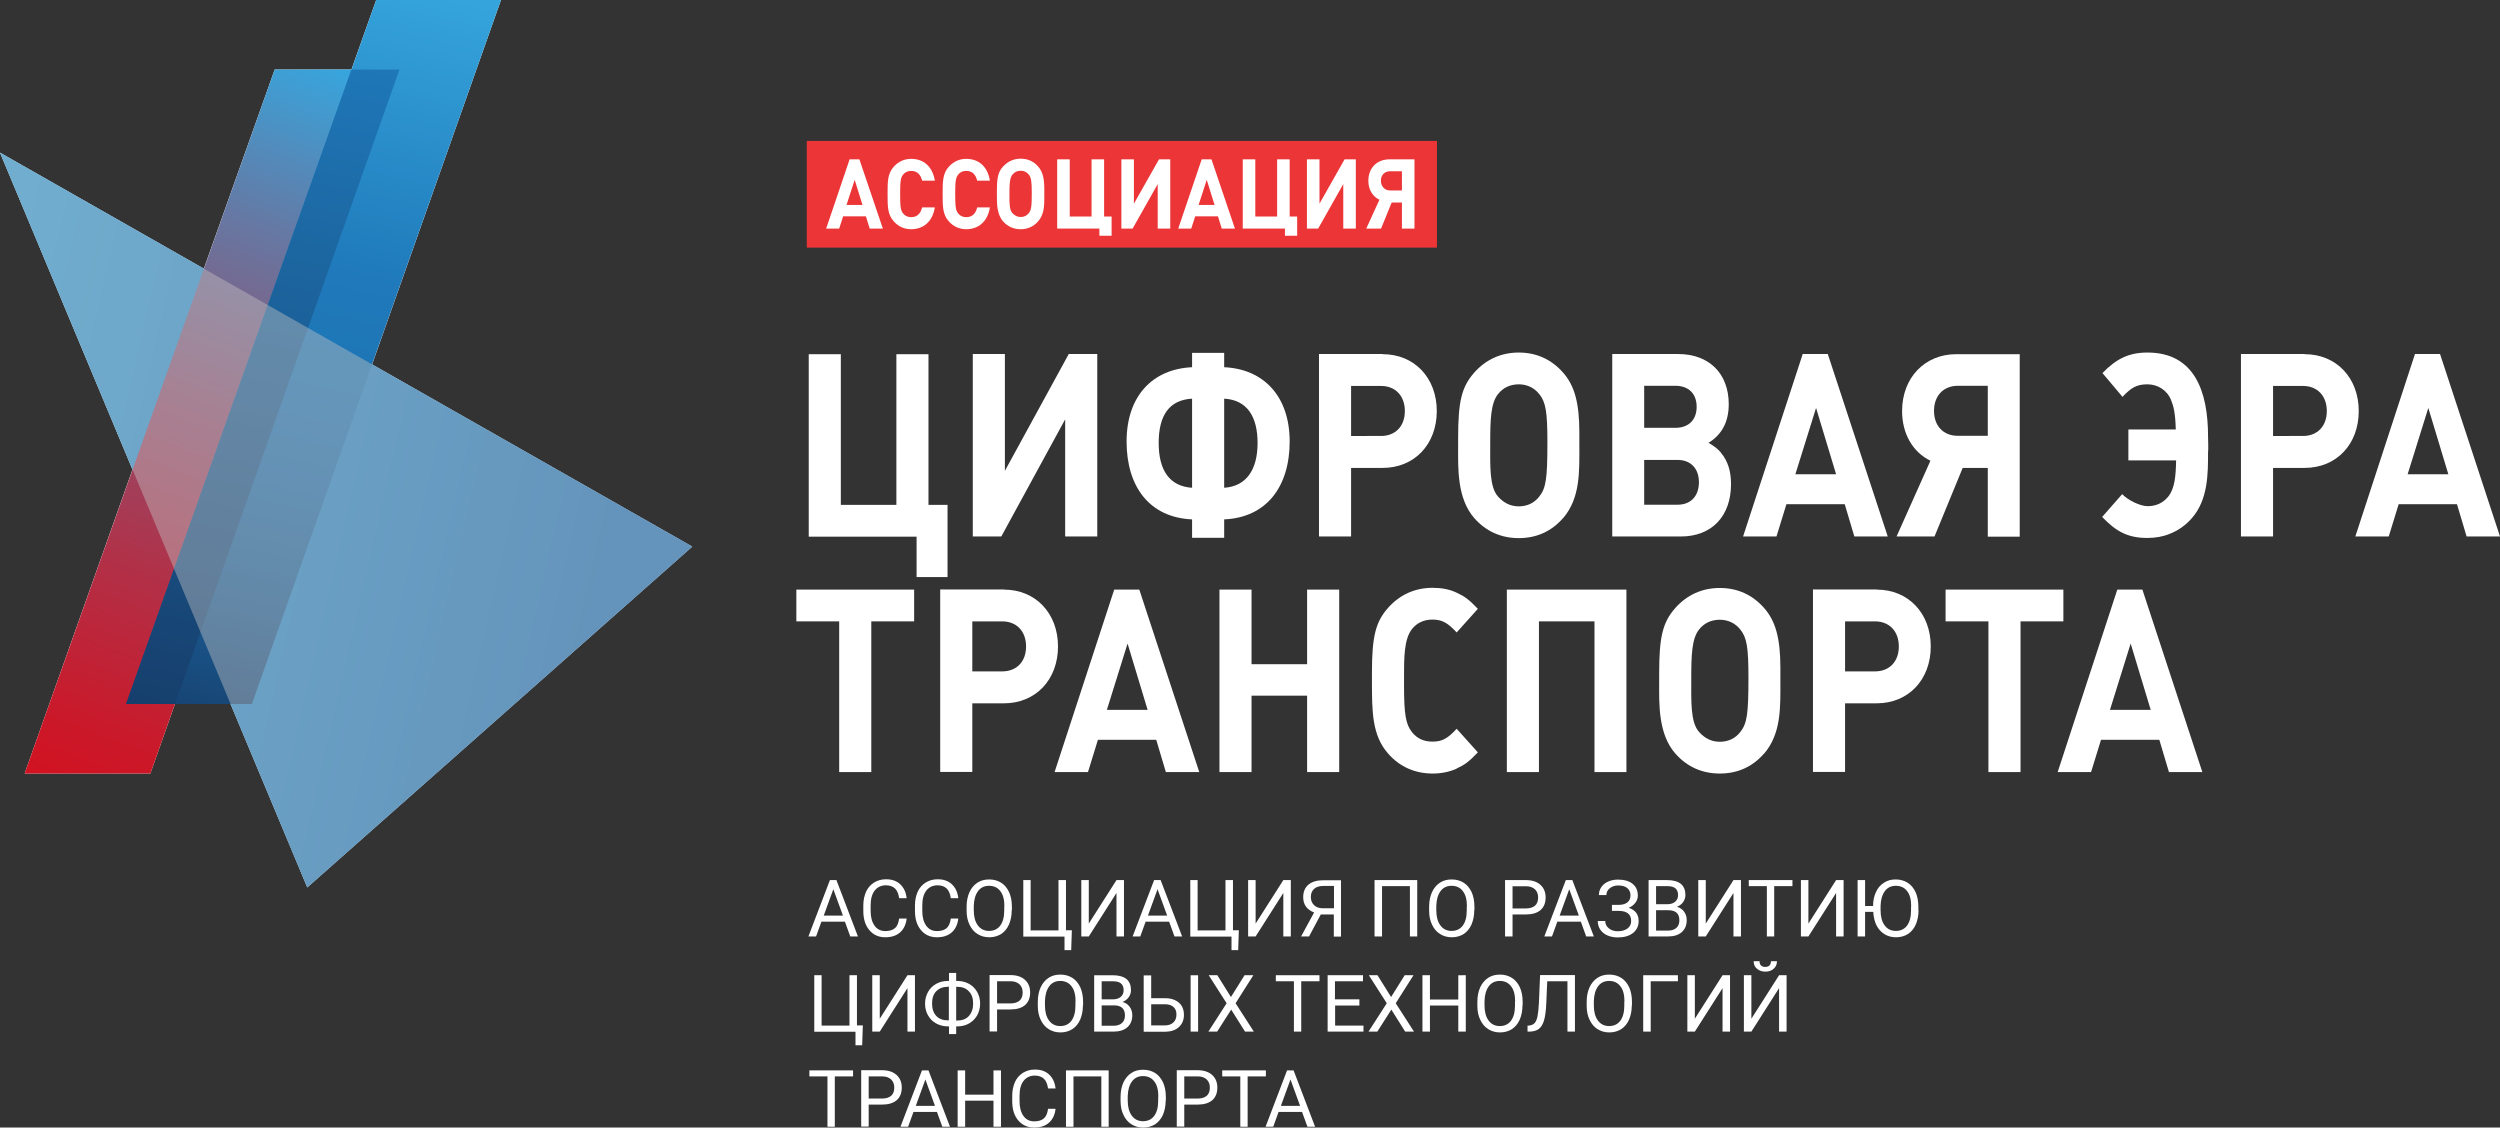 <?xml version="1.0" encoding="UTF-8"?> <svg xmlns="http://www.w3.org/2000/svg" xmlns:xlink="http://www.w3.org/1999/xlink" xmlns:xodm="http://www.corel.com/coreldraw/odm/2003" xml:space="preserve" width="122.328mm" height="55.173mm" version="1.0" style="shape-rendering:geometricPrecision; text-rendering:geometricPrecision; image-rendering:optimizeQuality; fill-rule:evenodd; clip-rule:evenodd" viewBox="0 0 1392445 628028"><rect x="0" y="0" width="1392445" height="628028" fill="#333333" stroke="none"/> <defs> <style type="text/css"> .fil0 {fill:#EB3536;fill-rule:nonzero} .fil1 {fill:white;fill-rule:nonzero} .fil2 {fill:white;fill-rule:nonzero} .fil7 {fill:#C4C4C3;fill-rule:nonzero;fill-opacity:0.431} .fil5 {fill:url(#id0);fill-rule:nonzero} .fil3 {fill:url(#id1);fill-rule:nonzero} .fil6 {fill:url(#id2);fill-rule:nonzero} .fil4 {fill:url(#id3);fill-rule:nonzero} </style> <linearGradient id="id0" gradientUnits="userSpaceOnUse" x1="217786" y1="-18145" x2="117970" y2="417414"> <stop offset="0" style="stop-opacity:1; stop-color:#36A6DE"></stop> <stop offset="0.388" style="stop-opacity:1; stop-color:#1F79BA"></stop> <stop offset="0.522" style="stop-opacity:1; stop-color:#1E75B5"></stop> <stop offset="0.659" style="stop-opacity:1; stop-color:#1D6BA8"></stop> <stop offset="0.812" style="stop-opacity:1; stop-color:#1A5B92"></stop> <stop offset="0.961" style="stop-opacity:1; stop-color:#174473"></stop> <stop offset="1" style="stop-opacity:1; stop-color:#163D6A"></stop> </linearGradient> <linearGradient id="id1" gradientUnits="userSpaceOnUse" x1="-99812" y1="245007" x2="335751" y2="344819"> <stop offset="0" style="stop-opacity:1; stop-color:#36A6DE"></stop> <stop offset="1" style="stop-opacity:1; stop-color:#1D70B5"></stop> </linearGradient> <linearGradient id="id2" gradientUnits="userSpaceOnUse" x1="181489" y1="18150" x2="99820" y2="408340"> <stop offset="0" style="stop-opacity:1; stop-color:#1F79BA"></stop> <stop offset="1" style="stop-opacity:1; stop-color:#163D6A"></stop> </linearGradient> <linearGradient id="id3" gradientUnits="userSpaceOnUse" x1="3" y1="526305" x2="190562" y2="36300"> <stop offset="0" style="stop-opacity:1; stop-color:#DF0612"></stop> <stop offset="0.11" style="stop-opacity:1; stop-color:#D90B18"></stop> <stop offset="0.251" style="stop-opacity:1; stop-color:#CA192A"></stop> <stop offset="0.42" style="stop-opacity:1; stop-color:#B23047"></stop> <stop offset="0.612" style="stop-opacity:1; stop-color:#905070"></stop> <stop offset="0.812" style="stop-opacity:1; stop-color:#6579A4"></stop> <stop offset="1" style="stop-opacity:1; stop-color:#36A6DE"></stop> </linearGradient> </defs> <g id="Слой_x0020_1">  <g id="_2238625293184"> <g> <rect class="fil0" x="449360" y="78491" width="350992" height="59436"></rect> <g> <path class="fil1" d="M484385 127312l-2089 -6805 -12703 -3 -2179 6805 -7257 3 13066 -38566 5443 0 13066 38566 -7260 0 -89 0zm-8348 -27132l-4537 13976 8893 -3 -4356 -13976 0 3z"></path> <path class="fil1" d="M507524 127676c-3903,0 -7168,-1544 -9620,-4267 -3629,-3902 -3540,-8711 -3540,-15334 0,-6623 -89,-11434 3540,-15334 2541,-2723 5716,-4266 9620,-4266 6716,0 11887,4085 13156,12158l-7076 0c-727,-3087 -2541,-5446 -6081,-5446 -1907,0 -3447,726 -4445,1995 -1361,1632 -1725,3447 -1725,10889 0,7442 363,9257 1725,10890 998,1268 2542,1995 4445,1995 3540,0 5353,-2360 6081,-5447l7076 3c-1269,8077 -6534,12158 -13156,12158l0 5z"></path> <path class="fil1" d="M538195 127676c-3902,0 -7168,-1544 -9620,-4267 -3629,-3902 -3540,-8711 -3540,-15334 0,-6623 -89,-11434 3540,-15334 2541,-2723 5718,-4266 9620,-4266 6716,0 11887,4085 13156,12158l-7076 0c-726,-3087 -2541,-5446 -6081,-5446 -1907,0 -3447,726 -4445,1995 -1361,1632 -1725,3447 -1725,10889 0,7442 363,9257 1725,10890 998,1268 2542,1995 4445,1995 3540,0 5354,-2360 6081,-5447l7076 3c-1269,8077 -6534,12158 -13156,12158l0 5z"></path> <path class="fil1" d="M581660 109436c0,4990 0,10074 -3540,13976 -2541,2813 -5806,4267 -9620,4267 -3813,0 -7168,-1451 -9710,-4267 -3447,-3810 -3539,-9620 -3539,-13794l0 -3176c0,-7713 727,-10800 3539,-13794 2542,-2723 5806,-4266 9710,-4266 3903,0 7168,1450 9620,4266 2542,2723 3540,6444 3540,12703l0 4084zm-8711 -12250c-1090,-1361 -2631,-2089 -4445,-2089 -1814,0 -3447,727 -4537,2089 -1632,1907 -1726,5535 -1726,10255l0 1907c0,3992 0,7624 1726,9439 1179,1269 2723,2089 4537,2089 1814,0 3358,-727 4445,-2089 1450,-1814 1725,-3721 1725,-11524 0,-6352 -363,-8440 -1725,-10161l0 85z"></path> <polygon class="fil1" points="612331,131304 612331,127312 588831,127312 588831,88745 595817,88745 595817,120597 607975,120597 607975,88745 614965,88745 614965,120597 619139,120597 619139,131304 612423,131304 "></polygon> <polygon class="fil1" points="644816,127312 644816,102539 630840,127312 624581,127312 624581,88745 631568,88745 631568,113429 645544,88745 651805,88745 651805,127312 "></polygon> <path class="fil1" d="M680478 127312l-2089 -6805 -12700 -3 -2178 6805 -7261 3 13068 -38566 5446 0 13068 38566 -7261 0 -92 0zm-8348 -27132l-4537 13976 8893 -3 -4356 -13976 0 3z"></path> <polygon class="fil1" points="715686,131304 715686,127312 692186,127312 692186,88745 699173,88745 699173,120597 711331,120597 711331,88745 718320,88745 718320,120597 722494,120597 722494,131304 715778,131304 "></polygon> <polygon class="fil1" points="748172,127312 748172,102539 734196,127312 727936,127312 727936,88745 734923,88745 734923,113429 748899,88745 755161,88745 755161,127312 "></polygon> <path class="fil1" d="M769226 127312l-8259 0 7350 -16061c-3810,-1814 -6170,-5624 -6170,-10525 0,-7350 4900,-11980 11798,-11980l13883 0 0 38566 -6989 0 0 -14518 -5714 0 -5899 14518zm11613 -31940l-6534 0c-3087,0 -5172,2089 -5172,5265 0,3176 2089,5447 5172,5447l6534 -3 0 -10800 0 92z"></path> </g> </g> <g> <polygon class="fil2" points="510519,321409 510519,298904 450448,298907 450448,197276 468324,197273 468324,281210 499266,281210 499266,197273 517142,197273 517142,281210 527760,281210 527760,321409 "></polygon> <polygon class="fil2" points="593276,298814 593276,233568 557703,298814 541824,298814 541824,197184 559700,197184 559700,262247 595271,197184 611150,197184 611150,298814 "></polygon> <path class="fil2" d="M681839 289286l0 10255 -17876 0 0 -10255c-23503,-998 -36478,-17968 -36478,-43374 0,-25407 14518,-40381 36478,-41379l0 -7984 17876 0 0 7984c21960,998 36478,16155 36478,41379 0,25224 -12978,42376 -36478,43374zm-17876 -67241c-12703,726 -18602,9257 -18602,24683 0,15426 6170,24137 18602,24955l0 -49637zm17876 49637c12432,-817 18602,-10163 18602,-24955 0,-14792 -5899,-23956 -18602,-24683l0 49637z"></path> <path class="fil2" d="M770131 197273c17605,0 30126,13156 30126,31669 0,18513 -12432,31669 -30126,31669l-17605 0 0 38202 -17875 0 0 -101630 35390 0 89 89zm-905 45552c7984,0 13249,-5446 13249,-13883 0,-8437 -5265,-13976 -13249,-13976l-16700 3 0 27858 16700 -3z"></path> <path class="fil2" d="M870585 288559c-6444,7443 -14792,11161 -24683,11161 -9892,0 -18332,-3811 -24773,-11161 -9620,-10978 -8982,-27858 -8982,-39112l0 -5535c0,-20234 1907,-28400 8982,-36388 6445,-7261 14881,-11161 24773,-11161 9891,0 18239,3811 24683,11161 6445,7260 9076,16970 9076,33394l0 7168c0,14518 634,29221 -9076,40563l0 -90zm-13249 -69052c-2812,-3539 -6805,-5447 -11434,-5447 -4631,0 -8711,1814 -11524,5447 -4084,4990 -4355,14518 -4355,27132 0,12613 -545,24500 4355,29944 3087,3447 6897,5447 11524,5447 4626,0 8623,-1814 11434,-5447 3721,-4719 4537,-9710 4537,-30400 0,-16695 -908,-22231 -4537,-26679l0 3z"></path> <path class="fil2" d="M958514 252175c3992,4719 5624,10436 5624,17511 0,17876 -10799,29128 -27947,29128l-38203 0 0 -101630 36660 0c17240,0 28223,10799 28223,27947 0,9710 -3722,16877 -11253,21508 3629,2178 4990,3268 6897,5446l0 90zm-25318 -13887c7350,0 11798,-4445 11798,-11705 0,-7261 -4445,-11705 -11798,-11705l-17423 0 0 23410 17423 0zm1180 42833c7350,0 11887,-4808 11887,-12521 0,-7713 -4627,-12432 -11887,-12432l-18603 0 0 24954 18603 0z"></path> <path class="fil2" d="M1032831 298814l-5353 -17968 -32486 0 -5535 17968 -18602 0 33212 -101630 13972 0 33395 101630 -18603 0zm-21325 -71597l-11524 36934 22687 0 -11160 -36934 -3 0z"></path> <path class="fil2" d="M1107152 298814l0 -38202 -13976 0 -15698 38202 -21144 0 18874 -42194c-9710,-4719 -15790,-14882 -15790,-27677 0,-18513 12614,-31669 30126,-31669l35390 0 0 101631 -17876 3 93 -93zm0 -83936l-16700 0c-7984,0 -13249,5534 -13249,13975 0,8440 5265,13884 13249,13884l16700 0 0 -27858z"></path> <path class="fil2" d="M1229833 243007c0,0 271,8166 0,8982 0,11524 89,26223 -8982,36570 -3447,3993 -7713,6987 -12432,8801 -3721,1544 -7984,2266 -12432,2266 -10800,0 -17334,-3539 -25136,-11705l11160 -12703c2994,3268 9980,6715 14158,6715 4718,0 8621,-1814 11434,-5265 3721,-4537 4266,-11523 4445,-20234l-26587 3 0 -17240 26405 0c-271,-9527 -1269,-12885 -2542,-16155 -2089,-5535 -7349,-8982 -13249,-8982 -5899,0 -9074,1814 -13883,6987l-11161 -13249c7532,-7803 14518,-11435 25047,-11435 26134,0 33758,21508 33758,46644l-3 0z"></path> <path class="fil2" d="M1283644 197273c17604,0 30126,13156 30126,31669 0,18513 -12432,31669 -30126,31669l-17605 0 0 38202 -17876 0 0 -101630 35390 0 90 89zm-909 45552c7984,0 13249,-5446 13249,-13883 0,-8437 -5265,-13976 -13249,-13976l-16695 3 0 27858 16695 -3z"></path> <path class="fil2" d="M1373843 298814l-5353 -17968 -32489 0 -5535 17968 -18600 0 33213 -101630 13972 0 33394 101630 -18602 0zm-21326 -71597l-11523 36934 22684 0 -11161 -36934z"></path> <polygon class="fil2" points="485294,346091 485294,430029 467414,430029 467414,346091 443551,346091 443551,328398 509157,328398 509157,346091 "></polygon> <path class="fil2" d="M559158 328398c17604,0 30126,13156 30126,31669 0,18513 -12432,31669 -30126,31669l-17605 -3 0 38202 -17879 0 0 -101630 35390 0 93 92zm-909 45553c7984,0 13249,-5447 13249,-13884 0,-8437 -5265,-13976 -13249,-13976l-16695 0 0 27860 16695 0z"></path> <path class="fil2" d="M649354 430029l-5353 -17968 -32486 0 -5535 17968 -18603 0 33213 -101631 13976 0 33394 101631 -18605 0zm-21322 -71597l-11523 36934 22684 0 -11161 -36934z"></path> <polygon class="fil2" points="728030,430029 728030,387470 697084,387470 697084,430029 679209,430029 679209,328398 697084,328398 697084,369958 728030,369954 728030,328394 745904,328398 745904,430029 "></polygon> <path class="fil2" d="M811328 428122c-3810,1725 -8440,2723 -13337,2723 -9892,0 -18514,-3810 -24866,-11160 -8982,-10163 -8982,-23503 -8982,-40563l0 -4174c0,-20234 1908,-28400 8982,-36388 6445,-7261 14882,-11161 24773,-11161 4990,0 9527,817 13431,2724 4356,1995 6805,3721 11798,8982l-11798 13156c-4990,-5447 -8258,-7169 -13431,-7169 -4719,0 -8621,1726 -11434,5265 -4445,5535 -4445,16153 -4445,25863l0 5447c0,16153 909,21689 4445,26134 2813,3539 6534,5265 11434,5265 5353,0 8440,-1726 13431,-7168l11798 13155c-4990,5265 -7442,6987 -11798,8982l0 87z"></path> <polygon class="fil2" points="888098,430029 888098,346091 857155,346091 857155,430029 839280,430029 839280,328398 905883,328398 905883,430029 888008,430029 "></polygon> <path class="fil2" d="M982560 419685c-6444,7442 -14792,11160 -24683,11160 -9892,0 -18332,-3810 -24773,-11160 -9620,-10979 -8982,-27860 -8982,-39112l0 -5535c0,-20235 1907,-28401 8982,-36389 6444,-7260 14881,-11160 24773,-11160 9891,0 18239,3810 24683,11160 6444,7260 9074,16970 9074,33394l0 7169c0,14517 635,29220 -9074,40562l0 -89zm-13249 -69056c-2813,-3539 -6805,-5446 -11434,-5446 -4631,0 -8711,1814 -11524,5446 -4084,4990 -4355,14518 -4355,27132 0,12614 -545,24502 4355,29944 3087,3447 6897,5447 11524,5447 4626,0 8621,-1814 11434,-5447 3721,-4719 4537,-9708 4537,-30400 0,-16695 -908,-22231 -4537,-26679l0 3z"></path> <path class="fil2" d="M1045263 328398c17605,0 30126,13156 30126,31669 0,18513 -12432,31669 -30126,31669l-17604 -3 0 38202 -17876 0 0 -101630 35390 0 89 92zm-908 45553c7984,0 13249,-5447 13249,-13884 0,-8437 -5265,-13976 -13249,-13976l-16695 0 0 27860 16695 0z"></path> <polygon class="fil2" points="1125391,346091 1125391,430029 1107511,430029 1107511,346091 1083648,346091 1083648,328398 1149254,328398 1149254,346091 "></polygon> <path class="fil2" d="M1208055 430029l-5354 -17968 -32486 0 -5535 17968 -18602 0 33213 -101631 13976 0 33394 101631 -18605 0zm-21322 -71597l-11524 36934 22684 0 -11160 -36934z"></path> </g> <g> <polygon class="fil1" points="385567,304443 207257,202991 279035,0 209527,0 195733,38748 152992,38748 113521,149636 0,85024 73776,261520 13705,430845 83755,430845 97460,392096 97460,392096 128402,392096 171142,494272 "></polygon> <g> <g> <polygon class="fil3" points="0,85024 385567,304443 171142,494272 "></polygon> <g> <polygon class="fil4" points="152992,38748 13705,430845 83755,430845 222501,38748 "></polygon> <polygon class="fil5" points="209527,0 70236,392096 140289,392096 279035,0 "></polygon> <polygon class="fil6" points="70236,392096 97460,392096 222501,38748 195733,38748 "></polygon> </g> </g> <polygon class="fil7" points="0,85024 385567,304443 171142,494272 "></polygon> </g> </g> <path class="fil2" d="M470684 513331l-13160 0 -2994 8258 -4264 -3 11980 -31397 3629 3 11979 31397 -4270 -3 -2995 -8258 93 3zm-11887 -3358l10707 0 -5353 -14699 -5353 14699z"></path> <path class="fil2" d="M504984 511606c-364,3357 -1633,5899 -3629,7713 -2089,1814 -4808,2723 -8258,2723 -3721,0 -6716,-1361 -8893,-3992 -2267,-2631 -3358,-6263 -3358,-10708l0 -2994c0,-2905 545,-5446 1544,-7713 998,-2178 2542,-3903 4445,-5082 1907,-1180 4084,-1814 6623,-1814 3358,0 5989,908 7984,2812 1997,1908 3176,4445 3540,7714l-4171 0c-364,-2542 -1180,-4356 -2360,-5447 -1180,-1090 -2905,-1725 -4990,-1725 -2631,0 -4719,997 -6263,2905 -1544,1995 -2266,4718 -2266,8347l0 3087c0,3447 726,6081 2178,8166 1450,1995 3447,2994 5989,2994 2266,0 4084,-545 5265,-1544 1268,-998 2088,-2812 2448,-5446l4174 3z"></path> <path class="fil2" d="M533747 511606c-363,3357 -1632,5899 -3628,7713 -2089,1814 -4808,2723 -8259,2723 -3721,0 -6715,-1361 -8892,-3992 -2267,-2631 -3358,-6263 -3358,-10708l0 -2994c0,-2905 545,-5446 1544,-7713 998,-2178 2542,-3903 4445,-5082 1907,-1180 4084,-1814 6623,-1814 3358,0 5987,908 7984,2812 1997,1908 3176,4445 3539,7714l-4170 0c-364,-2542 -1180,-4356 -2360,-5447 -1180,-1090 -2905,-1725 -4990,-1725 -2631,0 -4719,997 -6263,2905 -1544,1995 -2266,4718 -2266,8347l0 3087c0,3447 726,6081 2178,8166 1450,1995 3447,2994 5987,2994 2267,0 4085,-545 5265,-1544 1269,-998 2089,-2812 2450,-5446l4173 3z"></path> <path class="fil2" d="M563513 506887c0,3086 -545,5716 -1544,8076 -998,2267 -2541,4085 -4355,5265 -1907,1180 -4085,1814 -6623,1814 -2538,0 -4627,-634 -6534,-1814 -1907,-1179 -3358,-2905 -4445,-5171 -1090,-2267 -1632,-4809 -1632,-7803l0 -2266c0,-2995 545,-5718 1544,-7985 1090,-2360 2541,-4084 4445,-5353 1907,-1269 4084,-1814 6623,-1814 2537,0 4719,635 6623,1814 1907,1180 3357,2994 4445,5265 997,2267 1542,4990 1542,8077l0 1995 -89 -99zm-4084 -1997c0,-3721 -727,-6623 -2267,-8529 -1450,-1997 -3629,-2994 -6263,-2994 -2634,0 -4718,997 -6170,2994 -1450,1995 -2267,4719 -2360,8258l0 2267c0,3628 727,6444 2267,8529 1544,2089 3628,3087 6262,3087 2634,0 4719,-998 6171,-2905 1450,-1908 2266,-4719 2266,-8348l0 -2360 93 0z"></path> <polygon class="fil2" points="569865,490192 574039,490192 574039,518232 589555,518229 589555,490188 593728,490192 593728,518139 596997,518139 596633,529210 592912,529210 592912,521679 569954,521679 569954,490280 "></polygon> <polygon class="fil2" points="621858,490192 626032,490192 626032,521589 621858,521585 621858,497359 606432,521585 602258,521585 602258,490188 606432,490192 606432,514418 "></polygon> <path class="fil2" d="M651260 513331l-13160 0 -2994 8258 -4263 -3 11979 -31397 3629 3 11979 31397 -4266 -3 -2994 -8258 89 3zm-11887 -3358l10708 0 -5354 -14699 -5353 14699z"></path> <polygon class="fil2" points="662876,490192 667050,490192 667050,518232 682566,518229 682566,490188 686739,490192 686739,518139 690009,518139 689644,529210 685923,529210 685923,521679 662966,521679 662966,490280 "></polygon> <polygon class="fil2" points="714781,490192 718954,490192 718954,521589 714781,521585 714781,497359 699354,521585 695180,521585 695180,490188 699354,490192 699354,514418 "></polygon> <path class="fil2" d="M742910 521585l0 -12250 -7260 0 -6534 12250 -4445 0 7261 -13337c-4085,-1632 -6081,-4445 -6081,-8529 0,-2995 997,-5354 2905,-6987 1995,-1632 4718,-2448 8165,-2448l9980 -3 0 31398 -4174 0 182 -93zm-12795 -21960c0,1907 634,3447 1814,4537 1179,1180 2812,1726 4989,1726l6081 0 0 -12432 -5899 0c-2266,0 -3992,545 -5171,1632 -1180,1090 -1814,2542 -1814,4445l0 92z"></path> <polygon class="fil2" points="789461,521585 785287,521585 785287,493545 769768,493548 769768,521589 765594,521585 765594,490188 789368,490192 789368,521589 "></polygon> <path class="fil2" d="M821130 506887c0,3086 -545,5716 -1544,8076 -997,2267 -2541,4085 -4355,5265 -1907,1180 -4085,1814 -6623,1814 -2538,0 -4627,-634 -6534,-1814 -1907,-1179 -3358,-2905 -4445,-5171 -1090,-2267 -1632,-4809 -1632,-7803l0 -2266c0,-2995 545,-5718 1544,-7985 1090,-2360 2541,-4084 4445,-5353 1907,-1269 4084,-1814 6623,-1814 2537,0 4719,635 6623,1814 1907,1180 3358,2994 4445,5265 997,2267 1542,4990 1542,8077l0 1995 -89 -99zm-4084 -1997c0,-3721 -727,-6623 -2267,-8529 -1450,-1997 -3629,-2994 -6263,-2994 -2634,0 -4718,997 -6170,2994 -1450,1995 -2267,4719 -2360,8258l0 2267c0,3628 727,6444 2267,8529 1544,2089 3628,3087 6262,3087 2634,0 4719,-998 6171,-2905 1450,-1908 2266,-4719 2266,-8348l0 -2360 93 0z"></path> <path class="fil2" d="M842456 509335l0 12250 -4174 0 0 -31397 11613 3c3447,0 6170,908 8077,2629 1907,1726 2905,4085 2905,6987 0,3087 -909,5353 -2813,7079 -1907,1632 -4627,2448 -8166,2448l-7353 0 -89 0zm0 -3358l7439 0c2178,0 3903,-545 5082,-1544 1180,-1090 1726,-2541 1726,-4537 0,-1907 -545,-3357 -1726,-4537 -1179,-1090 -2812,-1725 -4808,-1725l-7713 3 0 12339z"></path> <path class="fil2" d="M880566 513331l-13156 0 -2994 8258 -4266 -3 11979 -31397 3629 3 11979 31397 -4266 -3 -2994 -8258 89 3zm-11887 -3358l10708 0 -5354 -14699 -5353 14699z"></path> <path class="fil2" d="M908150 498627c0,-1632 -634,-2994 -1813,-3992 -1180,-997 -2905,-1450 -5084,-1450 -1813,0 -3357,545 -4626,1544 -1269,997 -1907,2266 -1907,3810l-4171 0c0,-1632 453,-3176 1361,-4445 908,-1361 2178,-2360 3810,-3086 1633,-727 3447,-1092 5447,-1092 3539,0 6263,817 8166,2360 1903,1544 2905,3722 2905,6534 0,1451 -453,2813 -1361,3992 -909,1180 -2089,2179 -3721,2813 3721,1269 5535,3721 5535,7350 0,2812 -1090,5082 -3176,6715 -2089,1632 -4901,2448 -8440,2448 -2089,0 -3992,-363 -5718,-1090 -1725,-726 -2994,-1814 -3992,-3176 -908,-1361 -1451,-2994 -1451,-4900l4171 7c0,1632 635,2994 1997,4084 1269,1090 2994,1632 4990,1632 2266,0 4084,-545 5446,-1542 1361,-1092 1997,-2450 1997,-4174 0,-3721 -2267,-5535 -6805,-5625l-3903 -3 0 -3357 3903 0c2089,0 3721,-545 4808,-1451 1090,-908 1632,-2178 1632,-3810l0 -93z"></path> <path class="fil2" d="M918224 521585l0 -31397 10254 3c3447,0 5989,726 7714,2088 1725,1451 2541,3540 2541,6263 0,1451 -452,2723 -1269,3903 -816,1179 -1995,1995 -3447,2631 1726,453 2995,1361 3992,2723 998,1361 1451,2905 1451,4719 0,2813 -908,4990 -2723,6623 -1814,1632 -4445,2448 -7714,2448l-10889 -3 90 0zm4173 -17964l6263 0c1814,0 3268,-452 4356,-1361 1087,-908 1632,-2178 1632,-3721 0,-1725 -545,-2994 -1544,-3810 -998,-816 -2542,-1180 -4627,-1180l-6081 0 0 9980 0 92zm0 3358l0 11342 6808 0c1907,0 3447,-545 4537,-1544 1090,-998 1633,-2360 1633,-4174 0,-3810 -2089,-5624 -6171,-5624l-6897 0 89 0z"></path> <polygon class="fil2" points="965501,490192 969674,490192 969674,521589 965501,521585 965501,497359 950074,521585 945900,521585 945900,490188 950074,490192 950074,514418 "></polygon> <polygon class="fil2" points="998261,493548 988187,493548 988187,521589 984103,521585 984103,493545 974030,493548 974030,490192 998350,490192 998350,493548 "></polygon> <polygon class="fil2" points="1022669,490192 1026843,490192 1026843,521589 1022669,521585 1022669,497359 1007243,521585 1003069,521585 1003069,490188 1007243,490192 1007243,514418 "></polygon> <path class="fil2" d="M1068585 506887c0,3086 -545,5716 -1544,8076 -998,2267 -2542,4085 -4356,5265 -1907,1180 -4084,1814 -6623,1814 -2360,0 -4537,-545 -6444,-1725 -1907,-1180 -3358,-2813 -4445,-4901 -1090,-2178 -1632,-4627 -1814,-7531l-4541 0 0 13700 -4174 0 0 -31397 4174 3 0 14428 4448 0c0,-2994 545,-5535 1632,-7802 998,-2267 2542,-3992 4445,-5172 1907,-1269 4084,-1814 6534,-1814 2448,0 4718,635 6623,1814 1907,1180 3357,2994 4444,5265 998,2267 1544,4990 1544,8077l0 1995 97 -96zm-4085 -1997c0,-3721 -727,-6623 -2266,-8529 -1451,-1997 -3629,-2994 -6263,-2994 -2634,0 -4719,997 -6170,2994 -1451,1995 -2267,4719 -2360,8258l0 2267c0,3628 726,6444 2266,8529 1544,2089 3629,3087 6263,3087 2634,0 4719,-998 6170,-2905 1451,-1908 2267,-4719 2267,-8348l0 -2360 92 0z"></path> <polygon class="fil2" points="453443,543182 457616,543182 457616,571223 473132,571223 473132,543182 477306,543182 477306,571131 480574,571134 480211,582205 476490,582202 476490,574669 453532,574669 453532,543271 "></polygon> <polygon class="fil2" points="505435,543182 509610,543182 509610,574581 505435,574581 505435,550353 490009,574581 485835,574581 485835,543182 490009,543182 490009,567409 "></polygon> <path class="fil2" d="M532568 546358l637 0c2360,0 4538,545 6534,1632 1997,1090 3447,2631 4537,4537 1090,1908 1632,4085 1632,6445 0,2360 -545,4537 -1632,6534 -1090,1907 -2631,3447 -4537,4537 -1907,1090 -4084,1632 -6444,1632l-727 0 0 4266 -3992 0 0 -4266 -635 0c-2359,0 -4537,-545 -6533,-1632 -1997,-1090 -3447,-2631 -4537,-4537 -1092,-1908 -1633,-4085 -1633,-6445 0,-2360 545,-4537 1633,-6534 1087,-1995 2631,-3447 4537,-4537 1995,-1090 4174,-1632 6533,-1632l635 0 0 -4445 3992 0 0 4445zm-4627 3268c-2723,0 -4808,817 -6444,2450 -1636,1632 -2360,3992 -2360,6897 0,2905 816,5265 2360,6897 1544,1632 3721,2448 6444,2448l546 0 0 -18784 -635 0 89 92zm4627 0l0 18785 637 0c2724,0 4901,-817 6445,-2542 1544,-1726 2360,-3992 2360,-6897 0,-2905 -727,-5172 -2360,-6805 -1544,-1725 -3721,-2542 -6534,-2542l-549 0z"></path> <path class="fil2" d="M555344 562241l0 12251 -4174 0 0 -31398 11616 0c3447,0 6171,908 8077,2631 1907,1725 2905,4084 2905,6986 0,3087 -909,5353 -2813,7079 -1907,1632 -4626,2448 -8166,2448l-7352 3 -93 0zm0 -3357l7442 0c2179,0 3903,-546 5084,-1544 1179,-1090 1725,-2542 1725,-4537 0,-1908 -545,-3358 -1725,-4538 -1180,-1090 -2813,-1725 -4809,-1725l-7716 0 0 12340 0 3z"></path> <path class="fil2" d="M603166 559881c0,3087 -545,5718 -1544,8077 -997,2266 -2541,4084 -4355,5265 -1907,1179 -4085,1814 -6623,1814 -2538,0 -4627,-635 -6534,-1814 -1907,-1180 -3358,-2905 -4445,-5172 -1090,-2266 -1632,-4808 -1632,-7802l0 -2267c0,-2994 545,-5718 1544,-7984 1090,-2360 2542,-4085 4445,-5353 1907,-1269 4084,-1814 6623,-1814 2537,0 4719,634 6623,1814 1907,1179 3358,2994 4445,5265 997,2266 1544,4989 1544,8076l0 1997 -90 -100zm-4084 -1995c0,-3721 -727,-6623 -2267,-8530 -1450,-1995 -3629,-2994 -6263,-2994 -2634,0 -4718,998 -6170,2994 -1450,1997 -2266,4719 -2360,8259l0 2266c0,3629 727,6445 2267,8530 1544,2088 3628,3086 6262,3086 2634,0 4719,-998 6171,-2905 1450,-1907 2266,-4719 2266,-8347l0 -2360 93 0z"></path> <path class="fil2" d="M609429 574581l0 -31398 10251 0c3447,0 5987,727 7713,2089 1725,1450 2541,3539 2541,6263 0,1450 -452,2723 -1268,3902 -816,1180 -1997,1997 -3447,2631 1725,453 2994,1363 3992,2724 998,1361 1450,2905 1450,4719 0,2812 -908,4989 -2723,6623 -1814,1632 -4445,2448 -7713,2448l-10889 0 92 0zm4174 -17968l6258 0c1814,0 3269,-453 4356,-1361 1087,-909 1632,-2178 1632,-3721 0,-1726 -545,-2995 -1544,-3811 -998,-816 -2541,-1179 -4626,-1179l-6077 0 0 9980 0 92zm0 3358l0 11342 6804 0c1908,0 3447,-546 4538,-1544 1090,-998 1632,-2360 1632,-4174 0,-3810 -2089,-5624 -6171,-5624l-6897 0 93 0z"></path> <path class="fil2" d="M641187 555979l7803 0c3268,0 5806,908 7713,2541 1814,1632 2723,3903 2723,6716 0,2812 -908,5082 -2813,6804 -1813,1726 -4355,2542 -7623,2631l-11977 0 0 -31398 4174 3 0 12797 0 -92zm0 3357l0 11798 7532 0c2088,0 3628,-545 4808,-1632 1179,-1090 1725,-2542 1725,-4445 0,-1903 -545,-3176 -1632,-4174 -1087,-998 -2631,-1544 -4719,-1544l-7713 -3zm26134 15245l-4174 0 0 -31398 4174 0 0 31398z"></path> <polygon class="fil2" points="685652,555251 693184,543182 698081,543182 688191,558790 698352,574581 693455,574581 685742,562330 677939,574581 673039,574581 683200,558790 673220,543182 678029,543182 685560,555251 "></polygon> <polygon class="fil2" points="734834,546540 724760,546540 724760,574581 720680,574581 720680,546540 710607,546540 710607,543182 734923,543182 734923,546540 "></polygon> <polygon class="fil2" points="757246,560063 743634,560063 743634,571223 759425,571223 759425,574581 739460,574581 739460,543182 759154,543182 759154,546540 743544,546540 743544,556613 757157,556613 757157,559971 "></polygon> <polygon class="fil2" points="774851,555251 782382,543182 787283,543182 777393,558790 787554,574581 782657,574581 774943,562330 767141,574581 762236,574581 772399,558790 762418,543182 767230,543182 774762,555251 "></polygon> <polygon class="fil2" points="816411,574581 812237,574581 812237,560063 796447,560063 796447,574581 792273,574581 792273,543182 796447,543182 796447,556702 812237,556705 812237,543186 816411,543182 "></polygon> <path class="fil2" d="M847991 559881c0,3087 -545,5718 -1544,8077 -998,2266 -2542,4084 -4356,5265 -1907,1179 -4084,1814 -6623,1814 -2537,0 -4626,-635 -6533,-1814 -1908,-1180 -3358,-2905 -4445,-5172 -1090,-2266 -1632,-4808 -1632,-7802l0 -2267c0,-2994 545,-5718 1544,-7984 1090,-2360 2541,-4085 4444,-5353 1908,-1269 4085,-1814 6623,-1814 2538,0 4719,634 6623,1814 1908,1179 3358,2994 4445,5265 998,2266 1544,4989 1544,8076l0 1997 -89 -100zm-4085 -1995c0,-3721 -726,-6623 -2266,-8530 -1451,-1995 -3629,-2994 -6263,-2994 -2634,0 -4719,998 -6170,2994 -1451,1997 -2267,4719 -2360,8259l0 2266c0,3629 727,6445 2266,8530 1544,2088 3629,3086 6263,3086 2634,0 4719,-998 6170,-2905 1451,-1907 2267,-4719 2267,-8347l0 -2360 92 0z"></path> <path class="fil2" d="M877208 543182l0 31398 -4173 0 0 -28041 -11253 0 -545 12432c-182,4174 -634,7350 -1269,9439 -634,2088 -1544,3628 -2813,4626 -1268,998 -2905,1451 -4989,1544l-1363 0 0 -3358 817 0c1361,-181 2359,-545 3086,-1361 727,-727 1269,-1995 1632,-3721 364,-1726 635,-4266 816,-7803l635 -15244 19329 0 89 89z"></path> <path class="fil2" d="M908877 559881c0,3087 -545,5718 -1544,8077 -997,2266 -2541,4084 -4355,5265 -1907,1179 -4085,1814 -6623,1814 -2538,0 -4627,-635 -6534,-1814 -1907,-1180 -3358,-2905 -4445,-5172 -1090,-2266 -1632,-4808 -1632,-7802l0 -2267c0,-2994 545,-5718 1544,-7984 1090,-2360 2542,-4085 4445,-5353 1907,-1269 4084,-1814 6623,-1814 2537,0 4719,634 6623,1814 1907,1179 3358,2994 4445,5265 997,2266 1544,4989 1544,8076l0 1997 -90 -100zm-4084 -1995c0,-3721 -727,-6623 -2267,-8530 -1450,-1995 -3629,-2994 -6263,-2994 -2633,0 -4718,998 -6170,2994 -1450,1997 -2266,4719 -2360,8259l0 2266c0,3629 727,6445 2267,8530 1544,2088 3629,3086 6262,3086 2634,0 4719,-998 6171,-2905 1450,-1907 2266,-4719 2266,-8347l0 -2360 93 0z"></path> <polygon class="fil2" points="934558,546540 919403,546540 919403,574581 915229,574581 915229,543182 934558,543182 "></polygon> <polygon class="fil2" points="959420,543182 963593,543182 963593,574581 959420,574581 959420,550353 943993,574581 939819,574581 939819,543182 943993,543182 943993,567409 "></polygon> <path class="fil2" d="M990908 543182l4176 0 0 31398 -4176 0 0 -24227 -15427 24227 -4173 0 0 -31398 4176 0 0 24227 15427 -24227 -3 0zm-1180 -7802c0,1725 -634,3176 -1814,4173 -1179,1090 -2723,1633 -4626,1633 -1903,0 -3447,-546 -4719,-1633 -1273,-1087 -1814,-2448 -1814,-4173l3265 0c0,997 272,1813 817,2359 545,546 1361,817 2359,817 998,0 1814,-271 2360,-817 545,-545 817,-1361 817,-2359l3268 0 89 0z"></path> <polygon class="fil2" points="475039,599534 464966,599534 464966,627576 460882,627576 460882,599534 450809,599534 450809,596177 475129,596177 475129,599534 "></polygon> <path class="fil2" d="M483840 615232l0 12250 -4174 0 0 -31398 11616 3c3447,0 6170,909 8076,2631 1908,1726 2905,4085 2905,6987 0,3086 -908,5353 -2812,7079 -1908,1632 -4627,2448 -8166,2448l-7353 0 -92 0zm0 -3358l7442 0c2178,0 3902,-545 5082,-1544 1179,-1090 1725,-2541 1725,-4537 0,-1907 -545,-3358 -1725,-4537 -1180,-1090 -2813,-1726 -4808,-1726l-7716 3 0 12340z"></path> <path class="fil2" d="M521953 619316l-13160 0 -2994 8259 -4263 0 11979 -31398 3625 0 11979 31398 -4266 0 -2995 -8259 93 0zm-11887 -3357l10707 0 -5353 -14700 -5353 14700z"></path> <polygon class="fil2" points="557521,627576 553348,627576 553348,613058 537561,613055 537561,627571 533387,627576 533387,596177 537561,596177 537561,609697 553348,609697 553348,596177 557521,596177 "></polygon> <path class="fil2" d="M587921 617592c-363,3357 -1632,5899 -3628,7713 -2089,1814 -4808,2723 -8259,2723 -3721,0 -6715,-1361 -8892,-3992 -2267,-2631 -3358,-6263 -3358,-10707l0 -2995c0,-2905 545,-5446 1544,-7713 998,-2178 2542,-3903 4445,-5082 1907,-1180 4084,-1814 6623,-1814 3358,0 5989,908 7984,2813 1997,1907 3176,4444 3539,7713l-4170 0c-364,-2542 -1180,-4356 -2360,-5447 -1180,-1090 -2905,-1725 -4990,-1725 -2631,0 -4719,997 -6263,2905 -1544,1995 -2266,4719 -2266,8347l0 3087c0,3447 726,6081 2178,8166 1450,1995 3447,2994 5987,2994 2267,0 4085,-545 5265,-1544 1269,-997 2089,-2812 2450,-5446l4173 3z"></path> <polygon class="fil2" points="617595,627576 613421,627576 613421,599534 597902,599534 597902,627576 593728,627576 593728,596177 617502,596177 617502,627576 "></polygon> <path class="fil2" d="M649265 612873c0,3087 -545,5716 -1544,8076 -998,2267 -2542,4085 -4356,5265 -1907,1180 -4084,1814 -6623,1814 -2537,0 -4626,-634 -6533,-1814 -1908,-1179 -3358,-2905 -4445,-5171 -1090,-2267 -1632,-4808 -1632,-7803l0 -2266c0,-2995 545,-5718 1542,-7985 1092,-2359 2542,-4084 4445,-5353 1907,-1269 4085,-1814 6623,-1814 2538,0 4719,635 6623,1814 1908,1180 3358,2995 4445,5265 998,2267 1544,4990 1544,8077l0 1995 -89 -99zm-4085 -1997c0,-3721 -727,-6623 -2266,-8529 -1451,-1997 -3629,-2994 -6263,-2994 -2634,0 -4719,997 -6170,2994 -1451,1997 -2267,4719 -2360,8258l0 2267c0,3629 726,6444 2266,8529 1544,2089 3629,3087 6263,3087 2634,0 4719,-998 6170,-2905 1451,-1907 2267,-4719 2267,-8348l0 -2360 92 0z"></path> <path class="fil2" d="M659608 615232l0 12250 -4174 0 0 -31398 11616 3c3447,0 6170,909 8077,2631 1907,1726 2905,4085 2905,6987 0,3086 -909,5353 -2813,7079 -1907,1632 -4627,2448 -8166,2448l-7353 0 -92 0zm0 -3358l7442 0c2178,0 3903,-545 5082,-1544 1180,-1090 1726,-2541 1726,-4537 0,-1907 -545,-3358 -1726,-4537 -1179,-1090 -2812,-1726 -4808,-1726l-7716 3 0 12340z"></path> <polygon class="fil2" points="704979,599534 694905,599534 694905,627576 690825,627576 690825,599534 680752,599534 680752,596177 705072,596177 705072,599534 "></polygon> <path class="fil2" d="M725306 619316l-13159 0 -2995 8259 -4263 0 11980 -31398 3628 0 11980 31398 -4267 0 -2994 -8259 89 0zm-11887 -3357l10708 0 -5353 -14700 -5354 14700z"></path> </g> </g> </svg> 